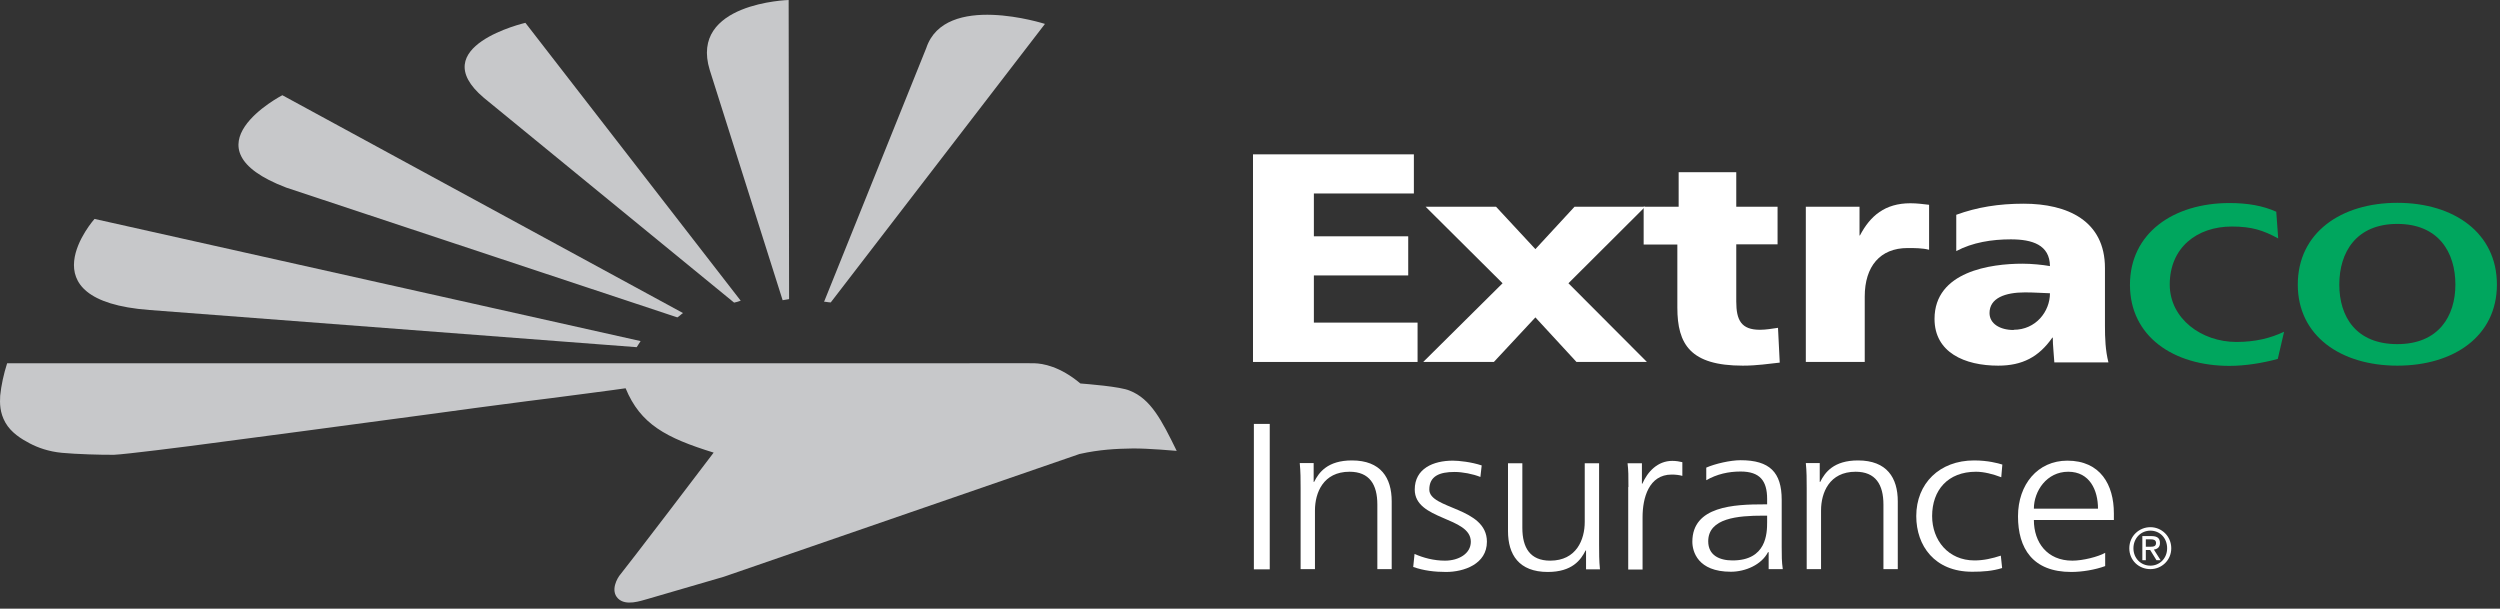 <svg width="115" height="28" viewBox="0 0 115 28" fill="none" xmlns="http://www.w3.org/2000/svg">
<rect x="0" y="0" width="115" height="28" fill="#333333" stroke="none"/>
<path d="M104.798 10.97C104.108 10.59 103.568 10.42 102.668 10.42C101.058 10.42 99.808 11.39 99.808 13.09C99.808 14.65 101.258 15.73 102.878 15.73C103.728 15.73 104.438 15.56 105.068 15.26L104.778 16.51C104.088 16.7 103.278 16.83 102.558 16.83C99.968 16.83 97.978 15.47 97.978 13.1C97.978 10.73 99.968 9.34 102.558 9.34C103.378 9.34 104.088 9.46 104.708 9.74L104.798 10.98V10.97Z" fill="#00A65E"/>
<path d="M105.698 13.09C105.698 10.71 107.678 9.33 110.278 9.33C112.878 9.33 114.858 10.71 114.858 13.09C114.858 15.47 112.868 16.82 110.278 16.82C107.688 16.82 105.698 15.46 105.698 13.09ZM112.948 13.09C112.948 11.61 112.178 10.3 110.278 10.3C108.378 10.3 107.608 11.61 107.608 13.09C107.608 14.57 108.378 15.83 110.278 15.83C112.178 15.83 112.948 14.54 112.948 13.09Z" fill="#00A65E"/>
<path d="M57.638 7.1H65.038V8.9H60.438V10.87H64.778V12.67H60.438V14.84H65.208V16.65H57.638V7.1Z" fill="#FFFFFF"/>
<path d="M88.738 11.49C88.438 11.41 88.058 11.41 87.748 11.41C86.488 11.41 85.778 12.25 85.778 13.64V16.65H83.068V9.51H85.538V10.83H85.558C86.028 9.93 86.708 9.35 87.878 9.35C88.198 9.35 88.458 9.39 88.738 9.42V11.49Z" fill="#FFFFFF"/>
<path d="M94.498 16.65C94.478 16.27 94.428 15.9 94.428 15.53H94.408C93.788 16.42 93.028 16.82 91.918 16.82C90.368 16.82 88.988 16.21 88.988 14.67C88.988 12.48 91.588 12.13 93.028 12.13C93.458 12.13 93.958 12.18 94.298 12.24C94.288 11.26 93.478 11.01 92.498 11.01C91.628 11.01 90.738 11.15 89.988 11.55V9.88C90.948 9.53 91.938 9.37 93.088 9.37C95.098 9.37 96.828 10.15 96.828 12.33V14.99C96.828 15.55 96.848 16.12 96.988 16.67H94.498V16.65ZM92.628 15.17C93.648 15.17 94.298 14.33 94.298 13.49C93.958 13.48 93.568 13.45 93.148 13.45C92.238 13.45 91.518 13.71 91.518 14.4C91.518 14.89 91.998 15.18 92.628 15.18V15.17Z" fill="#FFFFFF"/>
<path d="M75.608 9.51H77.218V7.92H79.868V9.51H81.768V11.24H79.868V13.87C79.868 14.73 80.098 15.17 80.958 15.17C81.228 15.17 81.518 15.12 81.788 15.08L81.868 16.68C81.368 16.73 80.848 16.82 80.168 16.82C77.758 16.82 77.158 15.84 77.158 14.15V11.25H75.608V9.52V9.51Z" fill="#FFFFFF"/>
<path d="M75.758 16.65L72.148 13.03L75.678 9.51H72.428L70.628 11.46L68.818 9.51H65.578L69.118 13.03L65.468 16.65H68.718L70.628 14.6L72.518 16.65H75.758Z" fill="#FFFFFF"/>
<path d="M57.678 19.5H58.408V26.19H57.678V19.5Z" fill="#FFFFFF"/>
<path d="M59.828 22.45C59.828 22.08 59.828 21.69 59.788 21.3H60.428V22.17H60.448C60.668 21.73 61.068 21.18 62.188 21.18C63.518 21.18 64.018 21.98 64.018 23.06V26.18H63.358V23.21C63.358 22.29 62.998 21.7 62.078 21.7C60.868 21.7 60.488 22.67 60.488 23.48V26.18H59.828V22.44V22.45Z" fill="#FFFFFF"/>
<path d="M65.068 25.48C65.468 25.66 65.958 25.79 66.468 25.79C67.098 25.79 67.658 25.47 67.658 24.92C67.658 23.76 65.078 23.94 65.078 22.52C65.078 21.55 65.938 21.19 66.828 21.19C67.108 21.19 67.678 21.25 68.158 21.41L68.098 21.94C67.748 21.8 67.278 21.71 66.908 21.71C66.218 21.71 65.748 21.9 65.748 22.52C65.748 23.43 68.398 23.32 68.398 24.92C68.398 25.95 67.338 26.31 66.518 26.31C65.998 26.31 65.488 26.25 65.008 26.08L65.068 25.49V25.48Z" fill="#FFFFFF"/>
<path d="M73.558 25.04C73.558 25.41 73.558 25.8 73.598 26.19H72.958V25.32H72.938C72.718 25.76 72.318 26.31 71.198 26.31C69.868 26.31 69.368 25.51 69.368 24.43V21.31H70.028V24.28C70.028 25.2 70.388 25.79 71.308 25.79C72.518 25.79 72.898 24.82 72.898 24.01V21.31H73.558V25.05V25.04Z" fill="#FFFFFF"/>
<path d="M74.908 22.4C74.908 21.86 74.908 21.66 74.868 21.31H75.528V22.25H75.548C75.788 21.7 76.248 21.2 76.928 21.2C77.088 21.2 77.278 21.23 77.388 21.26V21.89C77.248 21.85 77.068 21.83 76.898 21.83C75.848 21.83 75.558 22.9 75.558 23.79V26.2H74.898V22.41L74.908 22.4Z" fill="#FFFFFF"/>
<path d="M81.348 25.4H81.328C81.028 25.98 80.288 26.3 79.618 26.3C78.088 26.3 77.848 25.36 77.848 24.92C77.848 23.28 79.768 23.2 81.158 23.2H81.288V22.95C81.288 22.12 80.958 21.69 80.068 21.69C79.508 21.69 78.978 21.81 78.488 22.09V21.51C78.898 21.33 79.598 21.17 80.068 21.17C81.398 21.17 81.958 21.72 81.958 22.99V25.15C81.958 25.54 81.958 25.84 82.008 26.18H81.358V25.39L81.348 25.4ZM81.288 23.72H81.098C79.948 23.72 78.578 23.83 78.578 24.9C78.578 25.54 79.088 25.78 79.698 25.78C81.258 25.78 81.288 24.54 81.288 24.02V23.72Z" fill="#FFFFFF"/>
<path d="M83.108 22.45C83.108 22.08 83.108 21.69 83.068 21.3H83.708V22.17H83.728C83.948 21.73 84.348 21.18 85.468 21.18C86.798 21.18 87.298 21.98 87.298 23.06V26.18H86.638V23.21C86.638 22.29 86.278 21.7 85.358 21.7C84.148 21.7 83.768 22.67 83.768 23.48V26.18H83.108V22.44V22.45Z" fill="#FFFFFF"/>
<path d="M92.048 21.95C91.688 21.81 91.258 21.7 90.898 21.7C89.598 21.7 88.878 22.55 88.878 23.74C88.878 24.85 89.618 25.78 90.828 25.78C91.248 25.78 91.638 25.69 92.038 25.56L92.098 26.13C91.648 26.27 91.218 26.3 90.718 26.3C88.988 26.3 88.148 25.1 88.148 23.74C88.148 22.24 89.218 21.18 90.808 21.18C91.448 21.18 91.918 21.31 92.108 21.37L92.058 21.95H92.048Z" fill="#FFFFFF"/>
<path d="M96.838 26.04C96.378 26.21 95.778 26.31 95.278 26.31C93.498 26.31 92.828 25.22 92.828 23.75C92.828 22.28 93.738 21.19 95.098 21.19C96.618 21.19 97.238 22.3 97.238 23.61V23.92H93.558C93.558 24.95 94.168 25.79 95.328 25.79C95.818 25.79 96.518 25.61 96.838 25.43V26.04ZM96.508 23.4C96.508 22.55 96.128 21.7 95.138 21.7C94.148 21.7 93.558 22.59 93.558 23.4H96.508Z" fill="#FFFFFF"/>
<path d="M98.138 25.22C98.138 24.76 98.478 24.41 98.918 24.41C99.358 24.41 99.688 24.75 99.688 25.22C99.688 25.69 99.338 26.02 98.918 26.02C98.478 26.02 98.138 25.68 98.138 25.22ZM98.918 26.18C99.438 26.18 99.878 25.77 99.878 25.22C99.878 24.67 99.438 24.25 98.918 24.25C98.398 24.25 97.948 24.66 97.948 25.22C97.948 25.78 98.388 26.18 98.918 26.18ZM98.708 25.3H98.908L99.198 25.77H99.388L99.078 25.28C99.238 25.26 99.358 25.17 99.358 24.98C99.358 24.76 99.238 24.66 98.968 24.66H98.548V25.77H98.708V25.3ZM98.708 25.15V24.81H98.948C99.048 24.81 99.178 24.83 99.178 24.98C99.178 25.14 99.048 25.15 98.908 25.15H98.708Z" fill="#FFFFFF"/>
<path d="M29.468 15.69L4.348 10.07C4.348 10.07 1.008 13.82 6.878 14.26L29.288 15.97C29.338 15.88 29.418 15.78 29.468 15.69Z" fill="#C7C8CA"/>
<path d="M31.418 14.4L12.988 4.38C12.988 4.38 8.328 6.79 13.168 8.63L31.158 14.6C31.248 14.55 31.328 14.46 31.418 14.4Z" fill="#C7C8CA"/>
<path d="M34.078 13.84L24.168 1.05C24.168 1.05 19.468 2.14 22.258 4.5L33.768 13.92C33.868 13.9 33.978 13.87 34.078 13.83" fill="#C7C8CA"/>
<path d="M35.998 13.81C36.098 13.79 36.198 13.78 36.298 13.76L36.278 0C36.278 0 31.698 0.13 32.648 3.22L35.998 13.8V13.81Z" fill="#C7C8CA"/>
<path d="M38.208 13.92L48.068 1.1C48.068 1.1 43.468 -0.38 42.608 2.21L37.908 13.88C38.018 13.88 38.088 13.91 38.208 13.91" fill="#C7C8CA"/>
<path d="M49.678 20.88C50.568 20.68 51.358 20.64 52.088 20.63C52.818 20.62 54.098 20.74 54.128 20.74C53.438 19.33 52.938 18.35 51.968 17.97C51.548 17.78 49.948 17.66 49.698 17.64C48.758 16.85 47.968 16.72 47.578 16.71C47.198 16.7 44.038 16.71 44.038 16.71H0.328C0.168 17.21 0.058 17.72 0.008 18.2C-0.012 18.55 -0.012 18.98 0.248 19.44C0.508 19.9 0.978 20.19 1.358 20.39C1.738 20.59 2.228 20.77 2.848 20.83C3.468 20.89 4.718 20.93 5.248 20.92C5.778 20.9 8.728 20.52 8.728 20.52L14.028 19.82L17.838 19.31C17.838 19.31 21.438 18.83 21.918 18.76C23.528 18.54 25.388 18.31 25.388 18.31C25.388 18.31 28.628 17.89 28.778 17.86C29.458 19.51 30.628 20.14 32.828 20.82C32.748 20.94 28.708 26.23 28.548 26.41C28.388 26.59 28.068 27.17 28.428 27.53C28.788 27.89 29.468 27.64 29.798 27.55C30.148 27.45 33.298 26.53 33.298 26.53C33.298 26.53 49.368 20.98 49.668 20.88" fill="#C7C8CA"/>
</svg>

